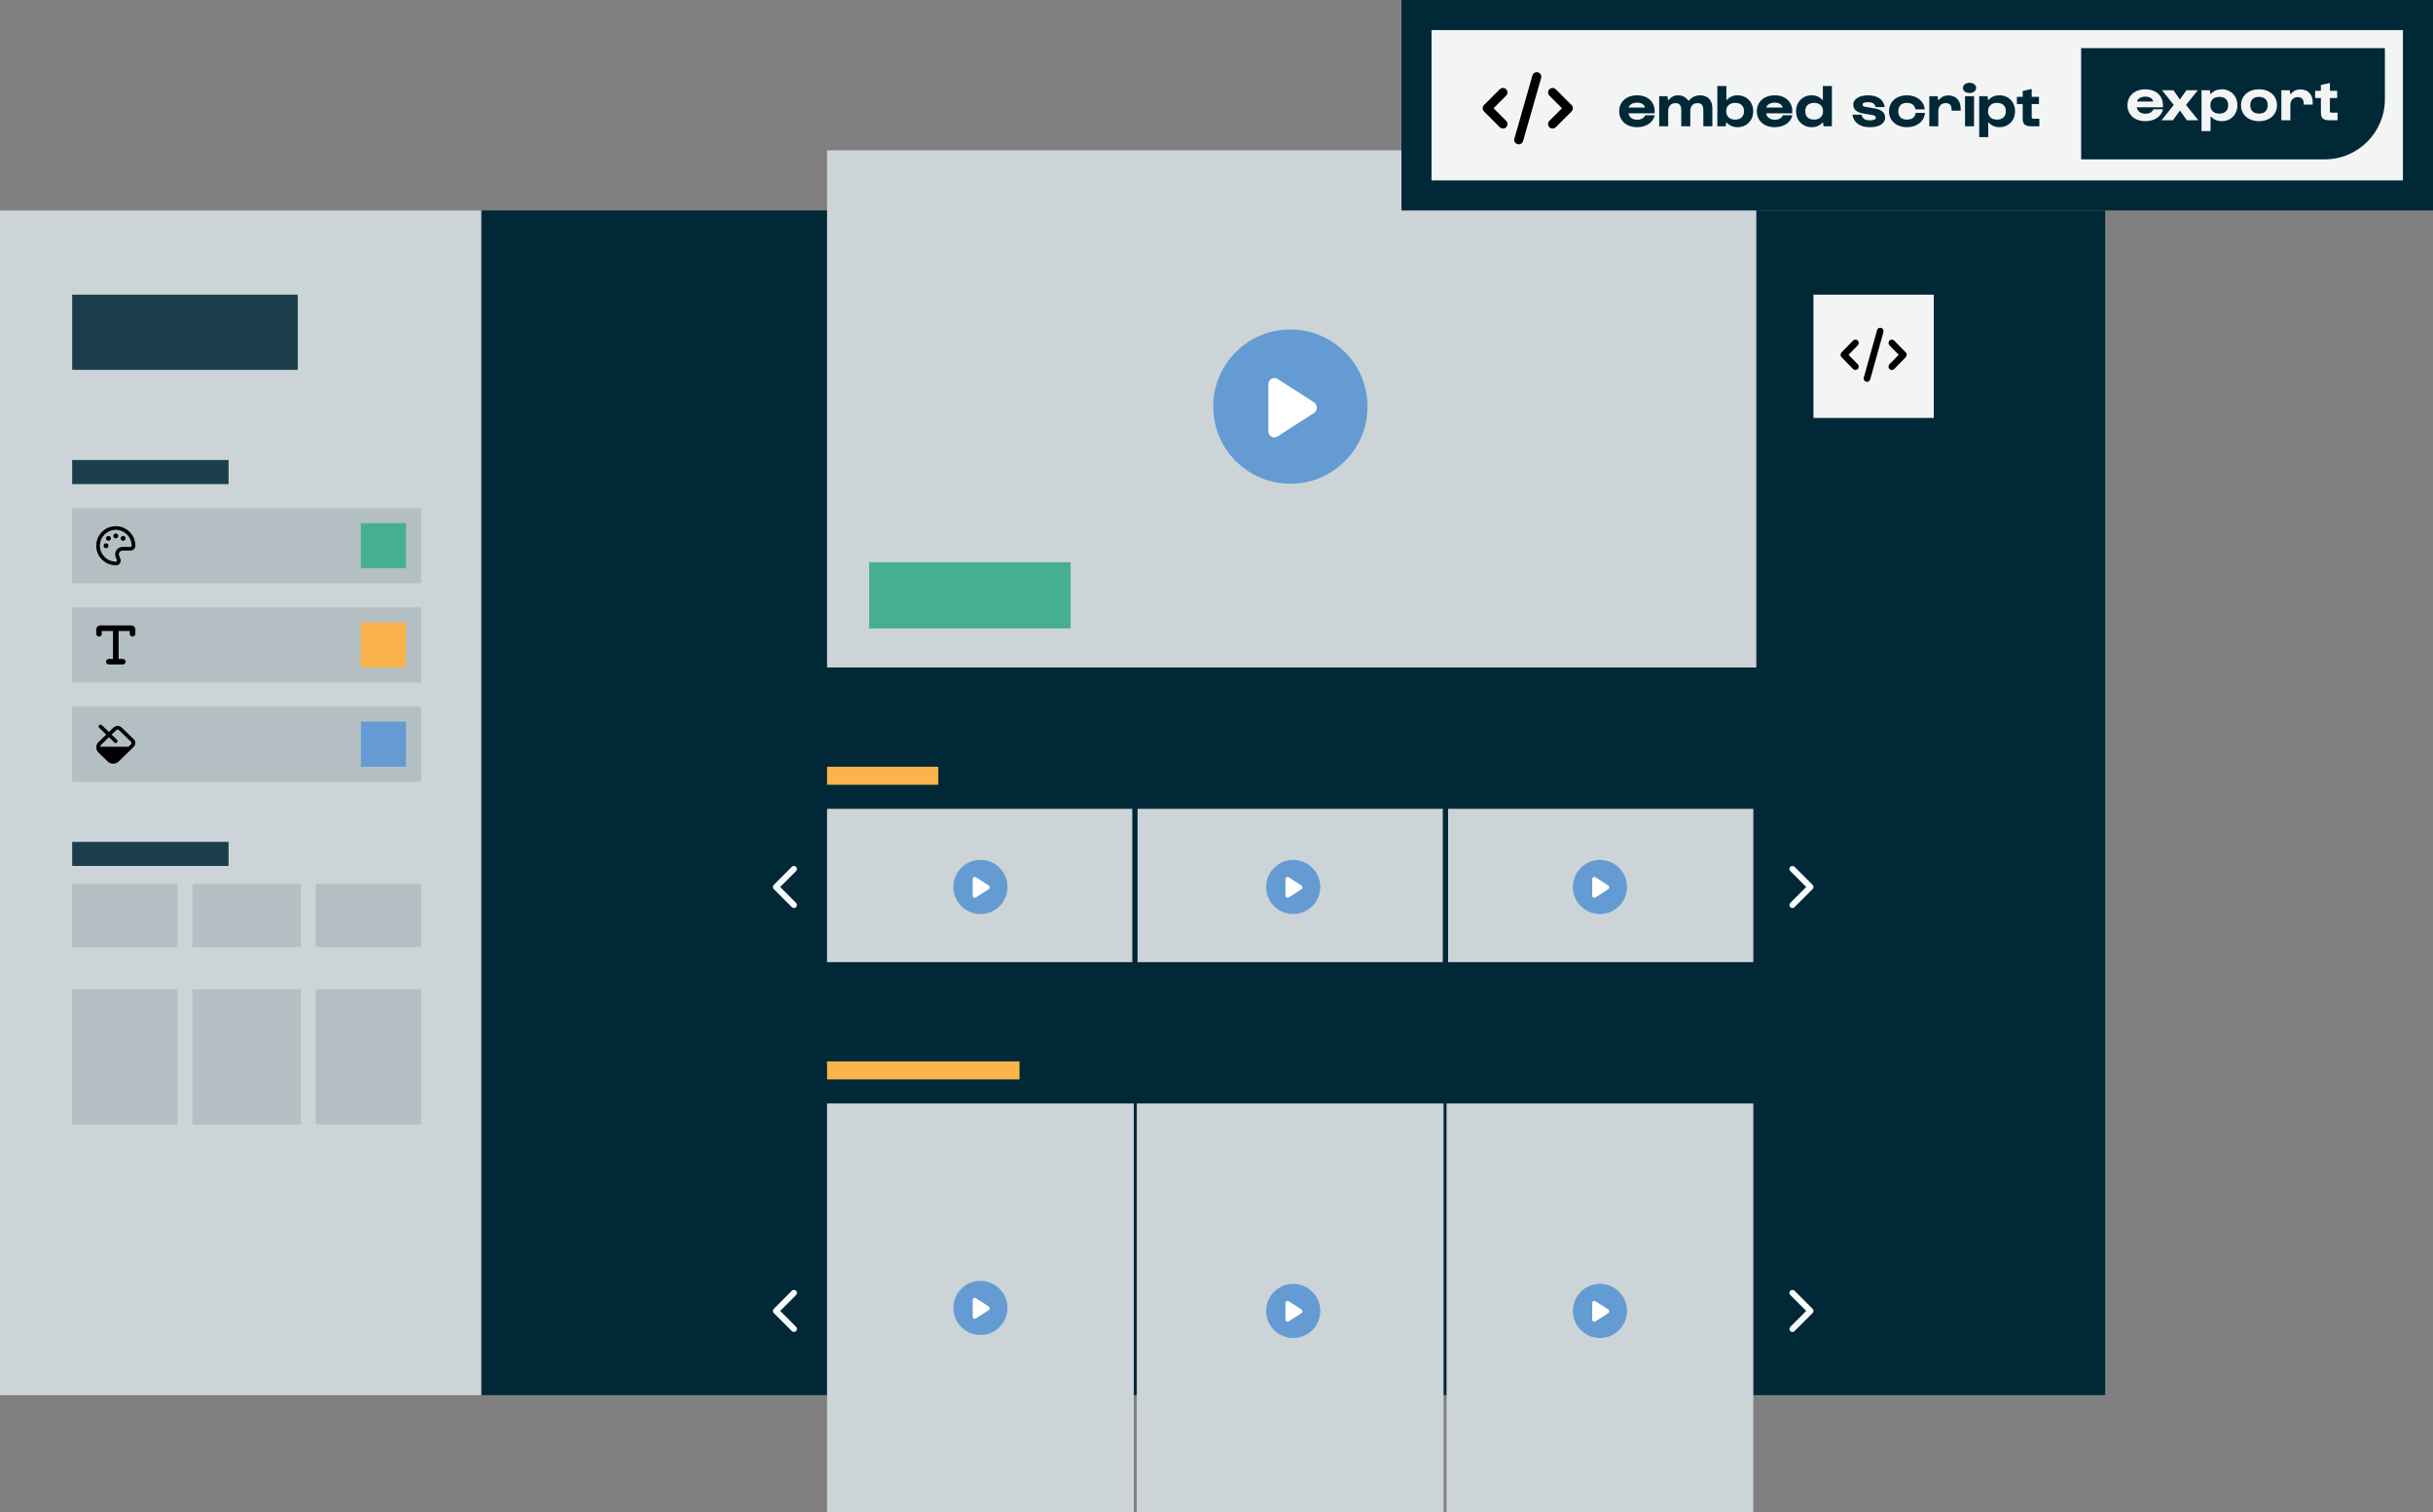 <svg width="809" height="503" viewBox="0 0 809 503" fill="none" xmlns="http://www.w3.org/2000/svg">
<rect x="0" y="0" width="809" height="503" fill="#808080" stroke="none"/>
<rect x="170" y="80" width="520" height="374" fill="#002837" stroke="#002837" stroke-width="20"/>
<rect y="70" width="160" height="394" fill="#CCD4D7"/>
<rect x="24" y="169" width="116" height="25" fill="#B3BFC3"/>
<rect x="24" y="294" width="35" height="21" fill="#B3BFC3"/>
<rect x="64" y="294" width="36" height="21" fill="#B3BFC3"/>
<rect x="105" y="294" width="35" height="21" fill="#B3BFC3"/>
<path d="M43.779 181.556C43.779 181.624 43.754 181.688 43.672 181.759C43.576 181.838 43.416 181.906 43.221 181.906H40.733C39.387 181.906 38.296 182.998 38.296 184.344C38.296 184.516 38.313 184.684 38.349 184.846C38.433 185.245 38.608 185.636 38.715 185.877C38.732 185.918 38.75 185.954 38.763 185.987C38.89 186.279 38.905 186.378 38.905 186.421C38.905 186.555 38.857 186.662 38.808 186.72C38.786 186.748 38.768 186.761 38.758 186.766C38.75 186.771 38.737 186.774 38.717 186.776C38.643 186.779 38.572 186.781 38.499 186.781C35.582 186.781 33.218 184.417 33.218 181.5C33.218 178.583 35.582 176.219 38.499 176.219C41.416 176.219 43.779 178.583 43.779 181.5C43.779 181.518 43.779 181.536 43.779 181.556ZM44.998 181.569C44.998 181.546 44.998 181.523 44.998 181.5C44.998 177.91 42.088 175 38.499 175C34.909 175 32 177.91 32 181.5C32 185.09 34.909 188 38.499 188C38.588 188 38.679 187.997 38.768 187.995C39.575 187.962 40.123 187.231 40.123 186.421C40.123 186.053 39.969 185.702 39.816 185.354C39.707 185.105 39.595 184.854 39.542 184.595C39.524 184.514 39.517 184.43 39.517 184.344C39.517 183.671 40.062 183.125 40.735 183.125H43.221C44.147 183.125 44.99 182.495 45 181.569H44.998ZM36.062 181.5C36.062 181.285 35.976 181.078 35.824 180.925C35.671 180.773 35.465 180.688 35.249 180.688C35.034 180.688 34.827 180.773 34.675 180.925C34.523 181.078 34.437 181.285 34.437 181.5C34.437 181.715 34.523 181.922 34.675 182.075C34.827 182.227 35.034 182.312 35.249 182.312C35.465 182.312 35.671 182.227 35.824 182.075C35.976 181.922 36.062 181.715 36.062 181.5ZM36.062 179.875C36.277 179.875 36.484 179.789 36.636 179.637C36.788 179.485 36.874 179.278 36.874 179.062C36.874 178.847 36.788 178.64 36.636 178.488C36.484 178.336 36.277 178.25 36.062 178.25C35.846 178.25 35.64 178.336 35.487 178.488C35.335 178.64 35.249 178.847 35.249 179.062C35.249 179.278 35.335 179.485 35.487 179.637C35.64 179.789 35.846 179.875 36.062 179.875ZM39.311 178.25C39.311 178.035 39.225 177.828 39.073 177.675C38.921 177.523 38.714 177.438 38.499 177.438C38.283 177.438 38.077 177.523 37.924 177.675C37.772 177.828 37.686 178.035 37.686 178.25C37.686 178.465 37.772 178.672 37.924 178.825C38.077 178.977 38.283 179.062 38.499 179.062C38.714 179.062 38.921 178.977 39.073 178.825C39.225 178.672 39.311 178.465 39.311 178.25ZM40.936 179.875C41.151 179.875 41.358 179.789 41.51 179.637C41.663 179.485 41.748 179.278 41.748 179.062C41.748 178.847 41.663 178.64 41.51 178.488C41.358 178.336 41.151 178.25 40.936 178.25C40.72 178.25 40.514 178.336 40.361 178.488C40.209 178.64 40.123 178.847 40.123 179.062C40.123 179.278 40.209 179.485 40.361 179.637C40.514 179.789 40.72 179.875 40.936 179.875Z" fill="black"/>
<rect x="24" y="153" width="52" height="8" fill="#1A3E4B"/>
<rect x="24" y="280" width="52" height="8" fill="#1A3E4B"/>
<rect x="24" y="329" width="35" height="45" fill="#B3BFC3"/>
<rect x="64" y="329" width="36" height="45" fill="#B3BFC3"/>
<rect x="105" y="329" width="35" height="45" fill="#B3BFC3"/>
<rect x="24" y="98" width="75" height="25" fill="#1A3E4B"/>
<rect x="24" y="202" width="116" height="25" fill="#B3BFC3"/>
<rect x="120" y="207" width="15" height="15" fill="#FAB44B"/>
<path d="M33.857 209.857V210.786C33.857 211.299 33.442 211.714 32.929 211.714C32.415 211.714 32 211.299 32 210.786V209.393C32 208.624 32.624 208 33.393 208H38.5H43.607C44.376 208 45 208.624 45 209.393V210.786C45 211.299 44.585 211.714 44.071 211.714C43.558 211.714 43.143 211.299 43.143 210.786V209.857H39.429V219.143H40.821C41.335 219.143 41.75 219.558 41.75 220.071C41.75 220.585 41.335 221 40.821 221H36.179C35.665 221 35.25 220.585 35.25 220.071C35.25 219.558 35.665 219.143 36.179 219.143H37.571V209.857H33.857Z" fill="black"/>
<rect x="24" y="235" width="116" height="25" fill="#B3BFC3"/>
<rect x="120" y="240" width="15" height="15" fill="#649BD2"/>
<path d="M33.86 241.178C33.612 240.941 33.211 240.941 32.963 241.178C32.715 241.415 32.715 241.806 32.963 242.043L35.321 244.324L32.742 246.819C31.753 247.776 31.753 249.328 32.742 250.284L35.841 253.282C36.83 254.239 38.433 254.239 39.422 253.282L44.444 248.422C45.185 247.705 45.185 246.541 44.444 245.824L40.451 241.961C39.71 241.244 38.507 241.244 37.766 241.961L36.215 243.459L33.86 241.178ZM36.218 245.192L38.027 246.944C38.275 247.184 38.676 247.184 38.921 246.944C39.167 246.705 39.169 246.317 38.921 246.079L37.109 244.327L38.66 242.826C38.908 242.586 39.309 242.586 39.554 242.826L43.55 246.689C43.798 246.929 43.798 247.317 43.55 247.554L42.733 248.345H33.285C33.327 248.103 33.446 247.871 33.639 247.684L36.218 245.189V245.192Z" fill="black"/>
<rect x="376.5" y="269" width="51" height="101.5" transform="rotate(90 376.5 269)" fill="#CCD4D7"/>
<rect x="312" y="255" width="6" height="37" transform="rotate(90 312 255)" fill="#FAB44B"/>
<rect x="339" y="353" width="6" height="64" transform="rotate(90 339 353)" fill="#FAB44B"/>
<circle cx="326" cy="295" r="9" fill="#649BD2"/>
<path d="M328.747 294.493C328.958 294.63 329.086 294.87 329.086 295.129C329.086 295.388 328.958 295.628 328.747 295.75L324.505 298.478C324.286 298.632 324.013 298.638 323.79 298.506C323.567 298.374 323.429 298.126 323.429 297.857V292.401C323.429 292.132 323.567 291.884 323.79 291.752C324.013 291.62 324.286 291.626 324.505 291.766L328.747 294.493Z" fill="white"/>
<rect x="479.75" y="269" width="51" height="101.5" transform="rotate(90 479.75 269)" fill="#CCD4D7"/>
<circle cx="430" cy="295" r="9" fill="#649BD2"/>
<path d="M432.747 294.494C432.958 294.63 433.086 294.87 433.086 295.129C433.086 295.388 432.958 295.628 432.747 295.751L428.505 298.479C428.286 298.632 428.013 298.638 427.79 298.506C427.567 298.375 427.429 298.127 427.429 297.857V292.401C427.429 292.132 427.567 291.884 427.79 291.752C428.013 291.62 428.286 291.626 428.505 291.766L432.747 294.494Z" fill="white"/>
<rect x="583" y="269" width="51" height="101.5" transform="rotate(90 583 269)" fill="#CCD4D7"/>
<circle cx="532" cy="295" r="9" fill="#649BD2"/>
<path d="M534.747 294.493C534.958 294.63 535.086 294.87 535.086 295.129C535.086 295.388 534.958 295.628 534.747 295.75L530.505 298.478C530.286 298.632 530.013 298.638 529.79 298.506C529.567 298.374 529.429 298.126 529.429 297.857V292.401C529.429 292.132 529.567 291.884 529.79 291.752C530.013 291.62 530.286 291.626 530.505 291.766L534.747 294.493Z" fill="white"/>
<rect x="377" y="367" width="136" height="102" transform="rotate(90 377 367)" fill="#CCD4D7"/>
<circle cx="326" cy="435" r="9" fill="#649BD2"/>
<path d="M328.747 434.493C328.958 434.63 329.086 434.87 329.086 435.129C329.086 435.388 328.958 435.628 328.747 435.75L324.505 438.478C324.286 438.632 324.013 438.638 323.79 438.506C323.567 438.374 323.429 438.126 323.429 437.857V432.401C323.429 432.132 323.567 431.884 323.79 431.752C324.013 431.62 324.286 431.626 324.505 431.766L328.747 434.493Z" fill="white"/>
<rect x="480" y="367" width="136" height="102" transform="rotate(90 480 367)" fill="#CCD4D7"/>
<rect x="583" y="367" width="136" height="102" transform="rotate(90 583 367)" fill="#CCD4D7"/>
<path d="M602.707 294.294C603.098 294.684 603.098 295.319 602.707 295.709L596.708 301.707C596.318 302.098 595.683 302.098 595.293 301.707C594.902 301.317 594.902 300.682 595.293 300.292L600.586 295L595.296 289.708C594.905 289.318 594.905 288.683 595.296 288.293C595.687 287.902 596.321 287.902 596.711 288.293L602.71 294.291L602.707 294.294Z" fill="#F8FAFD"/>
<path d="M257.293 295.706C256.902 295.316 256.902 294.681 257.293 294.291L263.292 288.293C263.682 287.902 264.317 287.902 264.707 288.293C265.098 288.683 265.098 289.318 264.707 289.708L259.414 295L264.704 300.292C265.095 300.682 265.095 301.317 264.704 301.707C264.313 302.098 263.679 302.098 263.289 301.707L257.29 295.709L257.293 295.706Z" fill="#F8FAFD"/>
<rect x="584" y="50" width="172" height="309" transform="rotate(90 584 50)" fill="#CCD4D7"/>
<circle cx="429.061" cy="135.234" r="25.652" fill="#649BD2"/>
<path d="M436.891 133.791C437.491 134.18 437.857 134.865 437.857 135.602C437.857 136.34 437.491 137.025 436.891 137.374L424.799 145.149C424.177 145.587 423.398 145.604 422.762 145.229C422.126 144.853 421.732 144.147 421.732 143.378V127.827C421.732 127.06 422.126 126.353 422.762 125.977C423.398 125.602 424.177 125.618 424.799 126.017L436.891 133.791Z" fill="white"/>
<rect x="289" y="187" width="67" height="22" fill="#46AF91"/>
<path d="M602.707 435.294C603.098 435.684 603.098 436.319 602.707 436.709L596.708 442.707C596.318 443.098 595.683 443.098 595.293 442.707C594.902 442.317 594.902 441.682 595.293 441.292L600.586 436L595.296 430.708C594.905 430.318 594.905 429.683 595.296 429.293C595.687 428.902 596.321 428.902 596.711 429.293L602.71 435.291L602.707 435.294Z" fill="#F8FAFD"/>
<path d="M257.293 436.706C256.902 436.316 256.902 435.681 257.293 435.291L263.292 429.293C263.682 428.902 264.317 428.902 264.707 429.293C265.098 429.683 265.098 430.318 264.707 430.708L259.414 436L264.704 441.292C265.095 441.682 265.095 442.317 264.704 442.707C264.313 443.098 263.679 443.098 263.289 442.707L257.29 436.709L257.293 436.706Z" fill="#F8FAFD"/>
<circle cx="532" cy="436" r="9" fill="#649BD2"/>
<path d="M534.747 435.493C534.958 435.63 535.086 435.87 535.086 436.129C535.086 436.388 534.958 436.628 534.747 436.75L530.505 439.478C530.286 439.632 530.013 439.638 529.79 439.506C529.567 439.374 529.429 439.126 529.429 438.857V433.401C529.429 433.132 529.567 432.884 529.79 432.752C530.013 432.62 530.286 432.626 530.505 432.766L534.747 435.493Z" fill="white"/>
<circle cx="430" cy="436" r="9" fill="#649BD2"/>
<path d="M432.747 435.494C432.958 435.63 433.086 435.87 433.086 436.129C433.086 436.388 432.958 436.628 432.747 436.751L428.505 439.479C428.286 439.632 428.013 439.638 427.79 439.506C427.567 439.375 427.429 439.127 427.429 438.857V433.401C427.429 433.132 427.567 432.884 427.79 432.752C428.013 432.62 428.286 432.626 428.505 432.766L432.747 435.494Z" fill="white"/>
<rect x="120" y="174" width="15" height="15" fill="#46AF91"/>
<rect x="471" y="5" width="333" height="60" fill="#F3F5F5" stroke="#002837" stroke-width="10"/>
<rect x="603" y="98" width="40" height="41" fill="#F3F5F5"/>
<path d="M538.4 37C538.4 33.84 540.84 31.7 544.34 31.7C548.02 31.7 550.48 34 550.18 37.68H541.48C541.7 38.98 542.8 39.82 544.36 39.82C545.74 39.82 546.66 39.26 547.06 38.34H550.24C549.68 40.72 547.44 42.3 544.36 42.3C540.82 42.3 538.4 40.16 538.4 37ZM541.56 35.76H546.96C546.76 34.76 545.76 34.14 544.38 34.14C543 34.14 541.76 34.76 541.56 35.76ZM554.697 42H551.697V32H554.457L554.657 33.26H554.857C555.537 32.4 556.477 31.7 557.997 31.7C559.597 31.7 560.657 32.46 561.417 33.48H561.617C562.397 32.46 563.577 31.7 565.337 31.7C567.937 31.7 569.377 33.48 569.377 35.92V42H566.377V36.78C566.377 35.12 565.917 34.3 564.417 34.3C562.917 34.3 562.037 35.36 562.037 36.84V42H559.037V36.78C559.037 35.12 558.577 34.3 557.077 34.3C555.577 34.3 554.697 35.4 554.697 36.88V42ZM573.802 42H571.042V28.6H574.042V33.22H574.242C574.922 32.36 576.122 31.7 577.782 31.7C580.682 31.7 582.962 33.84 582.962 37C582.962 40.16 580.682 42.3 577.782 42.3C576.122 42.3 574.882 41.64 574.202 40.78H574.002L573.802 42ZM573.982 37C573.982 38.64 575.042 39.78 576.942 39.78C578.842 39.78 579.902 38.76 579.902 37C579.902 35.24 578.842 34.22 576.942 34.22C575.042 34.22 573.982 35.36 573.982 37ZM584.17 37C584.17 33.84 586.61 31.7 590.11 31.7C593.79 31.7 596.25 34 595.95 37.68H587.25C587.47 38.98 588.57 39.82 590.13 39.82C591.51 39.82 592.43 39.26 592.83 38.34H596.01C595.45 40.72 593.21 42.3 590.13 42.3C586.59 42.3 584.17 40.16 584.17 37ZM587.33 35.76H592.73C592.53 34.76 591.53 34.14 590.15 34.14C588.77 34.14 587.53 34.76 587.33 35.76ZM609.127 28.6V42H606.367L606.167 40.78H605.967C605.287 41.64 604.047 42.3 602.387 42.3C599.487 42.3 597.207 40.16 597.207 37C597.207 33.84 599.487 31.7 602.387 31.7C604.047 31.7 605.247 32.36 605.927 33.22H606.127V28.6H609.127ZM606.187 37C606.187 35.36 605.127 34.22 603.227 34.22C601.327 34.22 600.267 35.24 600.267 37C600.267 38.76 601.327 39.78 603.227 39.78C605.127 39.78 606.187 38.64 606.187 37ZM615.955 38.14H618.975C619.255 39.42 620.115 40.02 621.715 40.02C623.195 40.02 623.735 39.68 623.735 39.14C623.735 38.7 623.495 38.4 622.635 38.26L619.575 37.74C617.515 37.4 616.235 36.48 616.235 34.86C616.235 32.82 618.335 31.7 621.235 31.7C624.335 31.7 626.355 33.18 626.695 35.62H623.675C623.415 34.52 622.675 33.98 621.235 33.98C619.815 33.98 619.315 34.28 619.315 34.78C619.315 35.18 619.535 35.4 620.315 35.54L623.415 36.08C625.595 36.46 626.815 37.44 626.815 39.06C626.815 41.2 624.755 42.3 621.715 42.3C618.435 42.3 616.375 40.8 615.955 38.14ZM628.114 37C628.114 33.86 630.574 31.7 634.094 31.7C637.354 31.7 639.754 33.62 639.994 36.38H636.914C636.714 35.02 635.694 34.22 634.094 34.22C632.234 34.22 631.194 35.24 631.194 37C631.194 38.76 632.234 39.78 634.094 39.78C635.774 39.78 636.814 38.94 636.974 37.54H640.054C639.854 40.36 637.434 42.3 634.094 42.3C630.574 42.3 628.114 40.14 628.114 37ZM644.508 42H641.508V32H644.268L644.468 33.26H644.668C645.348 32.4 646.328 31.74 647.848 31.74C650.448 31.74 651.928 33.52 651.928 35.96V36.8H648.928V36.34C648.928 35 648.268 34.3 646.928 34.3C645.428 34.3 644.508 35.4 644.508 36.88V42ZM652.693 29.24C652.693 28.28 653.613 27.54 654.893 27.54C656.173 27.54 657.093 28.28 657.093 29.24C657.093 30.2 656.173 30.94 654.893 30.94C653.613 30.94 652.693 30.2 652.693 29.24ZM656.393 32V42H653.393V32H656.393ZM661.109 45.6H658.109V32H660.869L661.069 33.22H661.269C661.949 32.36 663.189 31.7 664.849 31.7C667.749 31.7 670.029 33.84 670.029 37C670.029 40.16 667.749 42.3 664.849 42.3C663.189 42.3 661.989 41.64 661.309 40.78H661.109V45.6ZM661.049 37C661.049 38.64 662.109 39.78 664.009 39.78C665.909 39.78 666.969 38.76 666.969 37C666.969 35.24 665.909 34.22 664.009 34.22C662.109 34.22 661.049 35.36 661.049 37ZM672.565 34.6H670.645V32.2H672.565V30.26L675.565 29.6V32.2H677.985V34.6H675.565V38.92C675.565 39.36 675.705 39.48 676.145 39.48H678.105V42H675.445C673.345 42 672.565 41.32 672.565 39.36V34.6Z" fill="#002837"/>
<path d="M692 16H793V33C793 44.046 784.046 53 773 53H692V16Z" fill="#002837"/>
<path d="M707.4 35C707.4 31.84 709.84 29.7 713.34 29.7C717.02 29.7 719.48 32 719.18 35.68H710.48C710.7 36.98 711.8 37.82 713.36 37.82C714.74 37.82 715.66 37.26 716.06 36.34H719.24C718.68 38.72 716.44 40.3 713.36 40.3C709.82 40.3 707.4 38.16 707.4 35ZM710.56 33.76H715.96C715.76 32.76 714.76 32.14 713.38 32.14C712 32.14 710.76 32.76 710.56 33.76ZM722.528 40H718.728L722.808 34.9L718.888 30H722.688L724.848 33.1L727.008 30H730.808L726.888 34.9L730.968 40H727.168L724.848 36.76L722.528 40ZM735.034 43.6H732.034V30H734.794L734.994 31.22H735.194C735.874 30.36 737.114 29.7 738.774 29.7C741.674 29.7 743.954 31.84 743.954 35C743.954 38.16 741.674 40.3 738.774 40.3C737.114 40.3 735.914 39.64 735.234 38.78H735.034V43.6ZM734.974 35C734.974 36.64 736.034 37.78 737.934 37.78C739.834 37.78 740.894 36.76 740.894 35C740.894 33.24 739.834 32.22 737.934 32.22C736.034 32.22 734.974 33.36 734.974 35ZM745.163 35C745.163 31.86 747.623 29.7 751.143 29.7C754.663 29.7 757.123 31.86 757.123 35C757.123 38.14 754.663 40.3 751.143 40.3C747.623 40.3 745.163 38.14 745.163 35ZM748.243 35C748.243 36.76 749.283 37.78 751.143 37.78C753.003 37.78 754.043 36.76 754.043 35C754.043 33.24 753.003 32.22 751.143 32.22C749.283 32.22 748.243 33.24 748.243 35ZM761.576 40H758.576V30H761.336L761.536 31.26H761.736C762.416 30.4 763.396 29.74 764.916 29.74C767.516 29.74 768.996 31.52 768.996 33.96V34.8H765.996V34.34C765.996 33 765.336 32.3 763.996 32.3C762.496 32.3 761.576 33.4 761.576 34.88V40ZM771.723 32.6H769.803V30.2H771.723V28.26L774.723 27.6V30.2H777.143V32.6H774.723V36.92C774.723 37.36 774.863 37.48 775.303 37.48H777.263V40H774.603C772.503 40 771.723 39.32 771.723 37.36V32.6Z" fill="#F3F5F5"/>
<path d="M511.413 24.059C510.616 23.829 509.786 24.293 509.556 25.09L503.556 46.085C503.326 46.882 503.79 47.712 504.587 47.941C505.384 48.171 506.214 47.707 506.444 46.91L512.444 25.915C512.674 25.118 512.21 24.288 511.413 24.059ZM515.191 29.687C514.605 30.273 514.605 31.224 515.191 31.81L519.377 36L515.187 40.19C514.601 40.776 514.601 41.727 515.187 42.313C515.772 42.898 516.724 42.898 517.31 42.313L522.561 37.064C523.146 36.478 523.146 35.527 522.561 34.941L517.31 29.692C516.724 29.106 515.772 29.106 515.187 29.692L515.191 29.687ZM500.814 29.687C500.228 29.102 499.276 29.102 498.69 29.687L493.439 34.936C492.854 35.522 492.854 36.473 493.439 37.059L498.69 42.308C499.276 42.894 500.228 42.894 500.814 42.308C501.399 41.722 501.399 40.771 500.814 40.185L496.623 36L500.814 31.81C501.399 31.224 501.399 30.273 500.814 29.687Z" fill="black"/>
<path d="M625.503 109.044C624.918 108.872 624.31 109.22 624.141 109.817L619.741 125.564C619.573 126.162 619.913 126.784 620.497 126.956C621.082 127.128 621.69 126.78 621.859 126.183L626.259 110.436C626.427 109.838 626.087 109.216 625.503 109.044ZM628.274 113.265C627.844 113.705 627.844 114.418 628.274 114.858L631.343 118L628.27 121.142C627.84 121.582 627.84 122.295 628.27 122.735C628.7 123.174 629.398 123.174 629.827 122.735L633.678 118.798C634.107 118.359 634.107 117.645 633.678 117.206L629.827 113.269C629.398 112.83 628.7 112.83 628.27 113.269L628.274 113.265ZM617.73 113.265C617.3 112.826 616.602 112.826 616.173 113.265L612.322 117.202C611.893 117.641 611.893 118.355 612.322 118.794L616.173 122.731C616.602 123.17 617.3 123.17 617.73 122.731C618.16 122.292 618.16 121.578 617.73 121.139L614.657 118L617.73 114.858C618.16 114.418 618.16 113.705 617.73 113.265Z" fill="black"/>
</svg>
